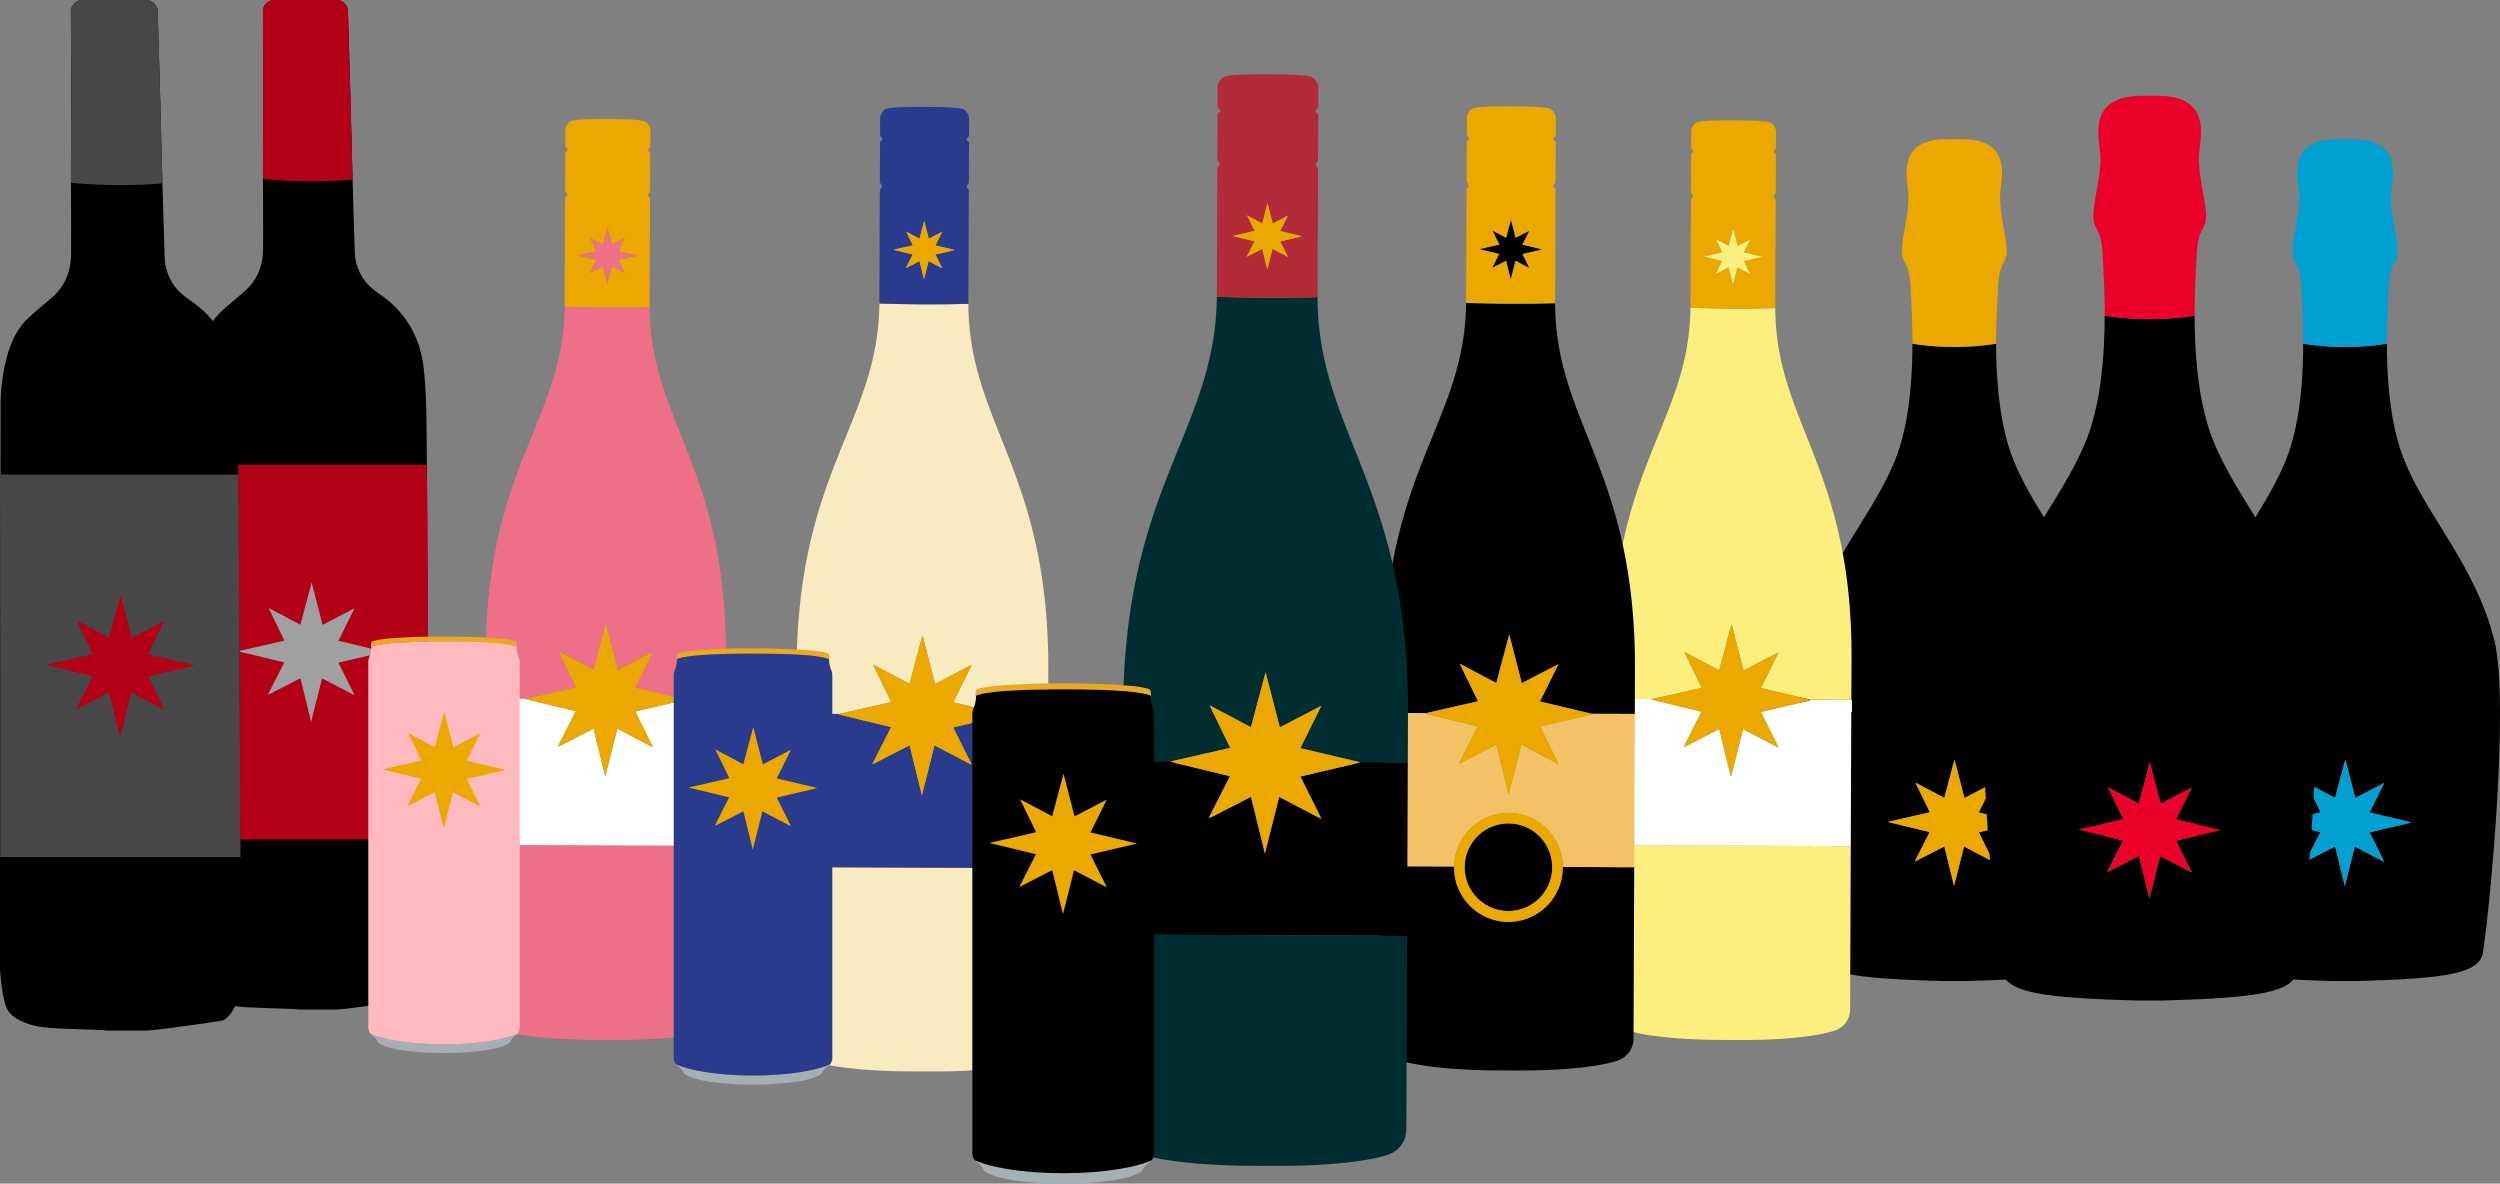 <svg xmlns="http://www.w3.org/2000/svg" width="1380.385" height="653.53" viewBox="0 0 1380.385 653.53">
  <rect x="0" y="0" width="1380.385" height="653.53" fill="#808080" stroke="none"/>
  <g id="Group_27227" data-name="Group 27227" transform="translate(11659 14257)">
    <g id="Group_27232" data-name="Group 27232" transform="translate(-11425.99 -14259)">
      <g id="Group_26764" data-name="Group 26764">
        <path id="Path_13203" data-name="Path 13203" d="M1144.32,355.97c-10.84-44.42-42.29-73.76-52.63-107.96a143.733,143.733,0,0,1-4.7-22.57c-.04-.33-.08-.66-.13-.99-.46-3.61-.84-7.23-1.12-10.82-.66-8.55-.86-16.94-.81-24.57-.01.89-.01,1.8-.01,2.71a145.7,145.7,0,0,1-23.1,1.79,144.53,144.53,0,0,1-23.1-1.79c0-.91,0-1.82-.01-2.71.05,7.63-.15,16.01-.81,24.57-.27,3.5-.64,7.03-1.08,10.55-.06.42-.11.84-.16,1.26a146.073,146.073,0,0,1-4.7,22.57c-10.34,34.2-41.79,63.54-52.63,107.96-8.46,34.67,3.01,152.05,6.43,172.2,2,11.8,22.14,14.14,69.52,15.52h13.11c47.38-1.38,67.51-3.72,69.52-15.52C1141.32,508.02,1152.79,390.64,1144.32,355.97Zm-47.47,100.56-21.47,5.03,8.07,16.23-1-.4-15.25-7.98-5.52,21.82-5.34-21.86-15.31,7.86-1,.39,8.2-16.17-21.43-5.2-1.55-.47.39-.09,22.7-5.18L1040.8,435l-.38-.87,15.91,8.43,5.63-21.15v-.05h.02v.05l5.46,21.2,15.97-8.31-.39.87-7.67,15.45,22.65,5.36.38.09Z"/>
        <path id="Path_13204" data-name="Path 13204" d="M1075.36,450.62l7.66-15.44.39-.87-15.97,8.3-5.47-21.19v-.05h-.02v.05l-5.63,21.15-15.91-8.43.38.87,7.55,15.5-22.7,5.18-.39.09,1.55.47,21.43,5.2-8.2,16.17,1-.39,15.31-7.86,5.34,21.86,5.52-21.81,15.25,7.97,1,.4-8.07-16.23,21.47-5.03,1.55-.46-.39-.09Z" fill="#00a1d2"/>
        <path id="Path_13205" data-name="Path 13205" d="M1061.83,193.56a144.53,144.53,0,0,0,23.1-1.79c0-.91,0-1.82.01-2.71.08-12.62.8-23.19,1.08-29.06.68-14.24,4.75-11.53,4.75-19.66s-4.75-22.38-3.39-33.23,4.07-28.29-21.7-28.29H1058c-25.77,0-23.06,17.44-21.7,28.29s-3.39,25.09-3.39,33.23,4.07,5.42,4.75,19.66c.28,5.87,1,16.43,1.08,29.06.01.89.01,1.8.01,2.71A144,144,0,0,0,1061.83,193.56Z" fill="#00a1d2"/>
      </g>
      <g id="Group_26765" data-name="Group 26765">
        <path id="Path_13206" data-name="Path 13206" d="M928.55,355.97c-10.84-44.42-42.29-73.76-52.63-107.96a143.754,143.754,0,0,1-4.7-22.57c-.04-.33-.08-.66-.13-.99-.46-3.61-.84-7.23-1.12-10.82-.66-8.55-.86-16.94-.81-24.57-.01.89-.01,1.8-.01,2.71a145.7,145.7,0,0,1-23.1,1.79,144.531,144.531,0,0,1-23.1-1.79c0-.91,0-1.82-.01-2.71.05,7.63-.15,16.01-.81,24.57-.27,3.5-.64,7.03-1.08,10.55-.06.42-.11.84-.16,1.26a146.052,146.052,0,0,1-4.7,22.57c-10.34,34.2-41.79,63.54-52.63,107.96-8.46,34.67,3.01,152.05,6.43,172.2,2,11.8,22.14,14.14,69.52,15.52h13.11c47.38-1.38,67.51-3.72,69.52-15.52C925.54,508.02,937.01,390.64,928.55,355.97ZM881.07,456.53l-21.47,5.03,8.07,16.23-1-.4-15.25-7.98-5.52,21.82-5.34-21.86-15.31,7.86-1,.39,8.2-16.17-21.43-5.2-1.55-.47.39-.09,22.7-5.18L825.02,435l-.38-.87,15.91,8.43,5.63-21.15v-.05h.02v.05l5.46,21.2,15.97-8.31-.39.87-7.67,15.45,22.65,5.36.38.09Z"/>
        <path id="Path_13207" data-name="Path 13207" d="M859.58,450.62l7.67-15.44.39-.87-15.98,8.3-5.46-21.19v-.05h-.02v.05l-5.64,21.15-15.9-8.43.38.87,7.54,15.5-22.7,5.18-.38.09,1.54.47,21.43,5.2-8.19,16.17.99-.39,15.32-7.86,5.34,21.86,5.51-21.81,15.25,7.97,1,.4-8.07-16.23,21.47-5.03,1.55-.46-.38-.09Z" fill="#eba900"/>
        <path id="Path_13208" data-name="Path 13208" d="M846.05,193.56a144.531,144.531,0,0,0,23.1-1.79c0-.91,0-1.82.01-2.71.08-12.62.8-23.19,1.08-29.06.68-14.24,4.75-11.53,4.75-19.66s-4.75-22.38-3.39-33.23,4.07-28.29-21.7-28.29h-7.68c-25.77,0-23.05,17.44-21.7,28.29s-3.39,25.09-3.39,33.23,4.07,5.42,4.75,19.66c.28,5.87,1,16.43,1.08,29.06.01.89.01,1.8.01,2.71A144.088,144.088,0,0,0,846.05,193.56Z" fill="#eba900"/>
      </g>
      <g id="Group_26766" data-name="Group 26766">
        <path id="Path_13209" data-name="Path 13209" d="M1042.59,352.72c-11.65-47.73-45.45-79.26-56.56-116.01a155.2,155.2,0,0,1-5.05-24.26c-.05-.36-.09-.71-.14-1.07-.5-3.88-.9-7.77-1.2-11.63-.71-9.19-.92-18.2-.87-26.4-.01.96-.01,1.93-.01,2.91a161.515,161.515,0,0,1-49.66,0c0-.98,0-1.95-.01-2.91.05,8.2-.16,17.21-.87,26.4-.29,3.76-.68,7.56-1.16,11.34-.06.45-.11.9-.18,1.36a156.357,156.357,0,0,1-5.05,24.26c-11.11,36.75-44.9,68.28-56.56,116.01-9.09,37.26,3.23,163.39,6.91,185.05,2.15,12.67,23.79,15.19,74.7,16.67h14.09c50.91-1.48,72.55-4,74.7-16.67C1039.36,516.11,1051.68,389.98,1042.59,352.72ZM991.57,460.78l-23.07,5.4,8.67,17.44-1.07-.43-16.39-8.57-5.93,23.45-5.74-23.49-16.46,8.44-1.07.42,8.81-17.37-23.03-5.59-1.66-.51.41-.09,24.39-5.57-8.11-16.66-.41-.94L948,445.77l6.05-22.73v-.05h.02v.05l5.87,22.78,17.16-8.93-.42.93-8.24,16.6,24.34,5.76.41.1Z"/>
        <path id="Path_13210" data-name="Path 13210" d="M968.48,454.43l8.24-16.6.41-.93-17.16,8.93-5.87-22.78V423h-.03v.05l-6.05,22.73-17.09-9.06.41.93,8.1,16.67-24.39,5.56-.41.1,1.66.5,23.02,5.59-8.8,17.37,1.07-.42,16.46-8.44,5.74,23.49,5.92-23.44,16.39,8.57,1.07.43-8.67-17.45,23.07-5.4,1.67-.49-.42-.1Z" fill="#ea0029"/>
        <path id="Path_13211" data-name="Path 13211" d="M953.94,178.19a156.173,156.173,0,0,0,24.83-1.92c0-.98,0-1.95.01-2.91.08-13.56.86-24.92,1.16-31.22.73-15.3,5.1-12.39,5.1-21.13s-5.1-24.05-3.64-35.7,4.37-30.4-23.32-30.4h-8.26c-27.69,0-24.77,18.74-23.32,30.4s-3.64,26.96-3.64,35.7,4.37,5.83,5.1,21.13c.3,6.31,1.07,17.66,1.16,31.22.01.96.01,1.93.01,2.91A155.636,155.636,0,0,0,953.94,178.19Z" fill="#ea0029"/>
      </g>
    </g>
    <g id="Group_27226" data-name="Group 27226" transform="translate(-11298.02 -14808.701)">
      <path id="Path_13876" data-name="Path 13876" d="M619.26,654.858h0c0,.325.005.645.008.968-6.881.191-14.68.3-23.43.275-8.75-.048-16.551-.216-23.427-.463,0-.323.011-.64.011-.965h0c-.255,63.972-43.2,88.064-43.628,193.951l-.09,23.015,22.563.09,27.394-6.25-9.1-18.717-.46-1.052,19.2,10.178,6.8-25.531V830.3h.014v0h.014v.053l6.6,25.585L621,845.917l-.466,1.049-9.255,18.641,27.346,6.472,22.625.09-.323,80.731-132.545-.531-.359,90.138a12.329,12.329,0,0,0,8.1,11.679c7.636,2.741,25.447,5.622,53.436,5.734l4.668.017,4.671.02c27.989.112,45.822-2.629,53.48-5.308a12.326,12.326,0,0,0,8.192-11.611l.774-193.886C661.76,743.268,619,718.831,619.26,654.858Z" transform="translate(0 65.989)" fill="#fcef7e"/>
      <path id="Path_13877" data-name="Path 13877" d="M543.843,721.627c6.876.247,14.677.415,23.427.463,8.75.022,16.549-.084,23.43-.275,0-.323-.009-.642-.009-.968h0c.09-21.831.168-42.108.236-58.639,0-.623-1.094-1.414-1.091-2.025,0-.856,1.106-1.523,1.108-2.357.034-8.088.062-15.148.084-20.888,0-.516-1.263-1.027-1.263-1.523,0-.755,1.274-1.481,1.276-2.185.017-4.065.028-7.257.036-9.431,0-.505-1.08-4.048-3.734-4.643-3.105-.7-8.91-.985-19.505-1.027l-.157,0h-.157c-10.593-.042-16.4.2-19.511.872-2.657.572-3.771,4.107-3.773,4.612-.008,2.174-.02,5.366-.036,9.434,0,.7,1.262,1.439,1.26,2.194,0,.5-1.274,1-1.274,1.512-.023,5.74-.053,12.8-.084,20.891,0,.83,1.094,1.509,1.088,2.362,0,.612-1.1,1.394-1.105,2.017-.068,16.532-.149,36.809-.236,58.642h0C543.854,720.987,543.846,721.3,543.843,721.627Zm14.231-37.49-.168-.384,7.041,3.731,2.491-9.361v-.02h.011v.02l2.418,9.381,7.069-3.675-.171.384-3.395,6.837,10.2,2.412-.685.2-9.5,2.224,3.571,7.184-.44-.174-6.753-3.532-2.441,9.656-2.365-9.675-6.778,3.478-.441.171,3.627-7.156-9.485-2.3-.684-.208L561.413,691Z" transform="translate(28.566 0)" fill="#eba900"/>
      <path id="Path_13878" data-name="Path 13878" d="M661.059,732.543l-22.626-.09.465.11-1.87.553-25.913,6.068,9.736,19.594-1.2-.48-18.407-9.63L594.585,775l-6.448-26.39L569.653,758.1l-1.205.471,9.892-19.516-25.863-6.274-1.865-.568.465-.106-22.564-.09h-.068l-.322,80.73h.068l132.546.528Z" transform="translate(0.188 205.614)" fill="#fff"/>
      <path id="Path_13879" data-name="Path 13879" d="M538.005,759.383l25.863,6.274-9.892,19.516,1.205-.471,18.484-9.483,6.448,26.389,6.658-26.337,18.407,9.63,1.2.48-9.736-19.594,25.913-6.068,1.87-.553-.465-.11-27.344-6.47,9.253-18.643.467-1.05L587.059,742.92l-6.6-25.585v-.055h-.014v0h-.014v.054l-6.8,25.532-19.2-10.179.459,1.053,9.1,18.716-27.395,6.252-.465.106Z" transform="translate(14.66 179.01)" fill="#eba900"/>
      <path id="Path_13880" data-name="Path 13880" d="M547.148,654.941l9.484,2.3L553,664.4l.442-.173,6.778-3.477,2.364,9.677,2.441-9.657,6.75,3.531.44.176-3.57-7.185,9.5-2.225.686-.2-10.2-2.413,3.393-6.836.171-.385-7.069,3.676-2.418-9.382v-.02h-.011v.02l-2.493,9.362-7.04-3.733.168.386,3.338,6.863-10.216,2.331Z" transform="translate(33.298 38.6)" fill="#fcef7e"/>
    </g>
    <g id="Group_26763" data-name="Group 26763" transform="translate(-11658.99 -14257)">
      <g id="Group_26760" data-name="Group 26760">
        <g id="Group_26759" data-name="Group 26759">
          <path id="Path_13195" data-name="Path 13195" d="M193.23,44.81c.49,16.96.88,33.92,1.35,50.88.39,14.36.8,28.73,1.31,43.09a27.244,27.244,0,0,0,10.35,21.11c2.3,1.86,4.83,3.42,7.14,5.28,12.31,9.9,18.95,23.02,20.6,38.52,1.05,9.9,1.43,19.9,1.52,29.86.36,41.07.51,82.15.72,123.23q.42,83.085.78,166.17a85.233,85.233,0,0,1-.69,11.63c-.64,4.79-1.69,9.6-4.7,13.53-1.26,1.64-3.09,3.63-4.91,3.92-11.07,1.81-22.2,3.19-33.32,4.68-2.38.32-4.77.48-7.16.72H164.33a10.274,10.274,0,0,0-1.43-.27c-8.03-.3-16.06-.52-24.08-.89-6.1-.28-12.2-.69-17.99-2.93-5.04-1.95-9.55-4.53-11.18-10.17a61.641,61.641,0,0,1-1.67-7.97c-.5-3.35-.78-6.74-1.16-10.11V373.79c.06-.73.19-1.47.19-2.2q.09-75.555.13-151.11a104.822,104.822,0,0,1,2.71-24.67c2.12-8.81,5.35-17.18,12.1-23.59,4.11-3.9,8.56-7.45,12.85-11.16,7.1-6.13,10.36-14.08,10.43-23.29.12-14.8-.06-29.61-.04-44.42.02-14.31.14-28.62.2-42.93l-.24-44A6.376,6.376,0,0,1,151.51,0h34.26a6.356,6.356,0,0,1,6.35,6.17Z"/>
          <path id="Path_13196" data-name="Path 13196" d="M193.23,44.81,192.12,6.17A6.349,6.349,0,0,0,185.77,0H151.51a6.355,6.355,0,0,0-6.35,6.39l.24,44c-.07,14.31-.18,28.62-.2,42.93,0,1.84,0,3.68.01,5.52,8.59.82,17.53,1.26,26.71,1.26,7.78,0,15.39-.32,22.76-.91-.03-1.17-.07-2.34-.1-3.51C194.11,78.73,193.72,61.77,193.23,44.81Z" fill="#b40014"/>
        </g>
        <path id="Path_13197" data-name="Path 13197" d="M235.81,256.64H107.26q-.03,57.465-.11,114.92c0,.73-.12,1.47-.19,2.2v89.79H236.87q-.24-53.4-.52-106.79Q236.095,306.69,235.81,256.64Z" fill="#b40014"/>
        <path id="Path_13198" data-name="Path 13198" d="M133.31,360.04l23.62,5.73-9.04,17.82,1.1-.43,16.88-8.66,5.89,24.1,6.08-24.05,16.81,8.79,1.1.44-8.89-17.89,23.66-5.54,1.71-.51-.42-.1-24.98-5.91,8.46-17.02.42-.96L178.11,345l-6.03-23.36v-.05h-.01v0h-.01v.05l-6.21,23.31-17.54-9.29.42.96,8.32,17.09-25.02,5.71-.43.1Z" fill="#a0a0a0"/>
      </g>
      <g id="Group_26762" data-name="Group 26762">
        <g id="Group_26761" data-name="Group 26761">
          <path id="Path_13199" data-name="Path 13199" d="M88.21,45.75c.5,17.31.9,34.63,1.38,51.94.4,14.66.82,29.33,1.34,43.99a27.818,27.818,0,0,0,10.57,21.55c2.35,1.9,4.93,3.5,7.29,5.39,12.57,10.11,19.35,23.5,21.03,39.32,1.08,10.1,1.46,20.31,1.55,30.48.37,41.93.52,83.87.74,125.8q.435,84.825.8,169.65a87.148,87.148,0,0,1-.7,11.87c-.65,4.89-1.73,9.8-4.8,13.81-1.28,1.68-3.15,3.7-5.01,4.01-11.3,1.85-22.67,3.26-34.02,4.77-2.43.32-4.87.49-7.31.73H58.71a9.4,9.4,0,0,0-1.46-.28c-8.19-.31-16.39-.53-24.58-.91-6.23-.29-12.45-.71-18.37-2.99-5.15-1.99-9.75-4.63-11.42-10.38a62.607,62.607,0,0,1-1.71-8.14c-.52-3.42-.8-6.88-1.18-10.32V381.58c.07-.75.19-1.5.19-2.25Q.27,302.2.32,225.06a107.039,107.039,0,0,1,2.77-25.18c2.17-9,5.46-17.54,12.35-24.09,4.2-3.99,8.74-7.61,13.12-11.4,7.24-6.26,10.57-14.37,10.65-23.77.12-15.11-.06-30.23-.04-45.34.02-14.61.14-29.22.21-43.83L39.13,6.52A6.489,6.489,0,0,1,45.62,0H80.59a6.481,6.481,0,0,1,6.48,6.3Z"/>
          <path id="Path_13200" data-name="Path 13200" d="M88.21,45.75,87.08,6.3A6.49,6.49,0,0,0,80.59,0H45.62a6.489,6.489,0,0,0-6.49,6.52l.25,44.92c-.07,14.61-.19,29.22-.21,43.83,0,1.88,0,3.76.01,5.64,8.77.84,17.9,1.29,27.27,1.29,7.94,0,15.71-.32,23.24-.93-.03-1.19-.07-2.39-.1-3.58C89.11,80.37,88.71,63.06,88.21,45.75Z" fill="#474747"/>
        </g>
        <path id="Path_13201" data-name="Path 13201" d="M131.68,262.01H.44Q.41,320.675.33,379.33c0,.75-.12,1.5-.19,2.25v91.66H132.77q-.255-54.51-.53-109.02Q131.97,313.115,131.68,262.01Z" fill="#474747"/>
        <path id="Path_13202" data-name="Path 13202" d="M27.03,367.56l24.12,5.85-9.23,18.2,1.13-.44,17.23-8.84,6.01,24.6,6.21-24.55,17.16,8.98,1.12.45L81.7,373.54l24.16-5.66,1.75-.52-.44-.1-25.49-6.03,8.63-17.38.43-.98-17.97,9.35-6.15-23.86v-.05h-.03v.05l-6.34,23.81-17.9-9.49.43.98,8.49,17.45-25.54,5.83-.44.1Z" fill="#b40014"/>
      </g>
    </g>
    <g id="Group_27222" data-name="Group 27222" transform="translate(-168.646 7)">
      <g id="Group_26769" data-name="Group 26769" transform="translate(-11223.03 -14198.294)">
        <path id="Path_13217" data-name="Path 13217" d="M694.471,146.451h0v.964q-10.34.286-23.459.277c-8.765-.048-16.575-.22-23.459-.468,0-.325.01-.64.01-.964h0c-.258,64.066-43.271,88.193-43.691,194.221l-.1,23.048,22.6.086,27.431-6.263-9.118-18.742-.458-1.05,19.229,10.2,6.808-25.569v-.057h.019v.057l6.607,25.626L696.2,337.769l-.468,1.05-9.271,18.666,27.383,6.483,22.657.086-.325,80.841-132.733-.525-.363,90.265a12.354,12.354,0,0,0,8.106,11.7c7.648,2.74,25.483,5.633,53.515,5.738l4.678.019,4.678.019c28.023.115,45.887-2.635,53.553-5.318a12.334,12.334,0,0,0,8.2-11.629L736.586,341C737.035,234.978,694.223,210.507,694.471,146.451Z" transform="translate(-603.08 -43.57)" fill="#ed7088"/>
        <path id="Path_13218" data-name="Path 13218" d="M649.659,142.36q10.326.372,23.459.468,13.147.029,23.459-.277c0-.325-.01-.64-.01-.964h0c.086-21.864.172-42.172.239-58.728,0-.621-1.1-1.413-1.088-2.034,0-.85,1.107-1.528,1.107-2.358.029-8.1.057-15.171.086-20.919,0-.516-1.26-1.031-1.26-1.528,0-.754,1.279-1.48,1.279-2.186.019-4.077.029-7.266.038-9.443,0-.506-1.088-4.058-3.743-4.65-3.113-.7-8.927-.983-19.535-1.031h-.325c-10.608-.038-16.422.2-19.535.869-2.664.573-3.771,4.115-3.781,4.621-.01,2.177-.019,5.375-.038,9.443,0,.707,1.26,1.442,1.26,2.2,0,.5-1.27.993-1.279,1.509-.019,5.748-.048,12.823-.086,20.919,0,.831,1.1,1.509,1.088,2.368,0,.611-1.107,1.394-1.107,2.024-.067,16.556-.143,36.864-.239,58.728h0C649.669,141.721,649.669,142.045,649.659,142.36Zm14.255-37.542-.172-.382,7.046,3.733,2.492-9.376v-.019h.019v.019l2.425,9.4L682.8,104.5l-.172.382-3.4,6.846,10.216,2.416-.687.2-9.519,2.225,3.571,7.2-.439-.172-6.76-3.533-2.444,9.672-2.368-9.691-6.788,3.485-.439.172,3.628-7.17-9.5-2.3-.687-.21,10.226-2.339Z" transform="translate(-605.186 -38.706)" fill="#eba900"/>
        <path id="Path_13219" data-name="Path 13219" d="M736.535,374.355l-22.657-.086.468.105-1.871.554-25.951,6.082,9.748,19.621-1.2-.487L676.632,390.5l-6.664,26.38-6.454-26.428L645,399.943l-1.2.477,9.9-19.544-25.9-6.282-1.862-.573.468-.105-22.6-.086h-.067l-.325,80.841h.067l132.733.525Z" transform="translate(-603.095 -53.861)" fill="#fff"/>
        <path id="Path_13220" data-name="Path 13220" d="M628.862,372.633l25.9,6.282-9.9,19.544,1.2-.477,18.513-9.49,6.454,26.428,6.664-26.38,18.437,9.643,1.2.487-9.748-19.621,25.951-6.082,1.871-.554-.468-.105-27.383-6.483,9.271-18.666.468-1.05-19.315,10.035-6.6-25.617v-.057h-.029v.057l-6.808,25.559L645.322,345.9l.458,1.05,9.118,18.742-27.431,6.263-.468.105Z" transform="translate(-604.162 -51.9)" fill="#eba900"/>
        <path id="Path_13221" data-name="Path 13221" d="M658.058,117.078l9.5,2.311-3.628,7.161.439-.172,6.788-3.475,2.368,9.681,2.444-9.662,6.76,3.533.439.172-3.571-7.189,9.51-2.234.688-.2-10.207-2.416,3.389-6.846.172-.382-7.075,3.676-2.425-9.4v-.019h-.01v.019l-2.492,9.376-7.056-3.733.172.382,3.342,6.874-10.226,2.339Z" transform="translate(-605.535 -41.551)" fill="#ed7088"/>
      </g>
      <g id="Group_26775" data-name="Group 26775" transform="translate(-11287 -13912.535)">
        <g id="Group_26774" data-name="Group 26774" transform="translate(0 0)">
          <g id="Group_26773" data-name="Group 26773">
            <g id="Group_26772" data-name="Group 26772">
              <path id="Path_13227" data-name="Path 13227" d="M786.807,343.728c-.172-.153-.3-.353-.458-.411a23.5,23.5,0,0,0-2.645-.707c-1.633-.277-3.284-.5-4.927-.659q-3.738-.372-7.5-.63c-2.129-.153-4.258-.239-6.387-.344-7.906-.391-15.821-.391-23.736-.382-4.163,0-8.316.105-12.479.248q-5.184.172-10.35.563a69.687,69.687,0,0,0-10.522,1.528,1.715,1.715,0,0,0-1.318.85,2.593,2.593,0,0,1-.172-.687c.038-.621.115-1.232.2-1.843a.983.983,0,0,1,.726-.812,25.284,25.284,0,0,1,3-.812,92,92,0,0,1,10.1-1.088c9.806-.659,19.621-.831,29.436-.754,5.595.048,11.18.191,16.766.4,3.685.134,7.361.42,11.028.726a39.466,39.466,0,0,1,7.314,1.108c2.034.554,1.91.8,2.11,2.635A1.384,1.384,0,0,1,786.807,343.728Z" transform="translate(-704.869 -337.772)" fill="#eba920"/>
              <g id="Group_26771" data-name="Group 26771" transform="translate(0 2.808)">
                <path id="Path_13228" data-name="Path 13228" d="M706.01,567.41c.1.134.21.258.325.382l.134.134a13.782,13.782,0,0,0,1.3,1.069,6.358,6.358,0,0,1,1.929,2.225,4.467,4.467,0,0,0,2.043,2.005,28.823,28.823,0,0,0,3.456,1.461,59.042,59.042,0,0,0,11.133,2.263,161.481,161.481,0,0,0,19.449,1.184H747.5a161.481,161.481,0,0,0,19.449-1.184,59.808,59.808,0,0,0,11.133-2.263,28.813,28.813,0,0,0,3.456-1.461,4.513,4.513,0,0,0,2.043-2.005,6.371,6.371,0,0,1,1.929-2.225,12.666,12.666,0,0,0,1.3-1.069,1.758,1.758,0,0,0,.134-.134,4.047,4.047,0,0,0,.325-.382c-7.972,3.533-23.182,5.91-40.645,5.91S713.982,570.933,706.01,567.41Z" transform="translate(-704.856 -350.965)" fill="#a6afb4"/>
                <path id="Path_13229" data-name="Path 13229" d="M788.391,353.189s-.019-.592,0-.888a7.042,7.042,0,0,0-.63-3.141,15.011,15.011,0,0,1-1.06-5.1.716.716,0,0,0-.506-.745c-.936-.258-1.862-.525-2.817-.707a82.4,82.4,0,0,0-9.557-1.174c-9.07-.63-18.141-.754-27.221-.716-9.08-.038-18.16.076-27.221.716a82.406,82.406,0,0,0-9.557,1.174c-.945.181-1.881.449-2.817.707a.726.726,0,0,0-.506.745,14.787,14.787,0,0,1-1.06,5.1,6.789,6.789,0,0,0-.63,3.141c.01.3,0,.888,0,.888V553.711a5.575,5.575,0,0,0,1.155,3.447c7.972,3.533,23.182,5.91,40.645,5.91s32.672-2.387,40.645-5.91a5.576,5.576,0,0,0,1.155-3.447V353.189Z" transform="translate(-704.801 -340.713)" fill="#ffbabf"/>
              </g>
            </g>
          </g>
        </g>
        <path id="Path_13230" data-name="Path 13230" d="M714.572,413.482l19.821,4.812-7.581,14.952.926-.353,14.159-7.266,4.946,20.222,5.1-20.184,14.1,7.38.926.363L759.5,418.4l19.859-4.65,1.432-.43-.353-.086-20.957-4.955,7.094-14.283.363-.8-14.78,7.676-5.051-19.6v-.048h-.019v.048l-5.213,19.563-14.713-7.8.353.8,6.979,14.35-21,4.783-.363.086Z" transform="translate(-705.178 -339.737)" fill="#eba900"/>
      </g>
    </g>
    <g id="Group_27221" data-name="Group 27221" transform="translate(-11676.039 -14824.55)">
      <path id="Path_13869" data-name="Path 13869" d="M875.691,667.817h0c0,.34.005.673.008,1.013-7.214.2-15.392.309-24.563.289-9.173-.052-17.349-.229-24.561-.486.005-.338.013-.67.016-1.011h0c-.268,67.063-45.293,92.323-45.735,203.327l-.1,24.129,23.653.093,28.719-6.554L823.583,869l-.483-1.1,20.127,10.67,7.128-26.764v-.06h.016v0l.016,0v.057l6.915,26.822,20.21-10.512-.491,1.1-9.7,19.545,28.667,6.783,23.721.094-.338,84.633-39.464-.156c0,.052.008.1.008.156a29.991,29.991,0,1,1-59.981,0c0-.133.018-.262.018-.4l-39.534-.158-.377,94.5a12.921,12.921,0,0,0,8.49,12.243c8,2.874,26.679,5.894,56.018,6.011l4.9.021,4.9.019c29.34.117,48.037-2.755,56.065-5.564a12.925,12.925,0,0,0,8.589-12.175L919.8,871.5C920.246,760.5,875.423,734.883,875.691,667.817Z" transform="translate(0 66.133)"/>
      <path id="Path_13870" data-name="Path 13870" d="M797.945,734.766c7.211.257,15.387.434,24.561.486,9.171.021,17.349-.091,24.563-.289,0-.34-.008-.673-.008-1.013h0c.091-22.89.177-44.147.247-61.476,0-.655-1.146-1.484-1.143-2.126,0-.894,1.156-1.6,1.162-2.466.034-8.482.062-15.883.086-21.9,0-.541-1.323-1.076-1.323-1.593.005-.793,1.336-1.554,1.338-2.292.018-4.265.031-7.612.039-9.888,0-.53-1.133-4.246-3.914-4.867-3.256-.73-9.342-1.034-20.447-1.078h-.33c-11.107-.044-17.2.21-20.457.915-2.783.6-3.953,4.3-3.953,4.834-.01,2.279-.023,5.626-.039,9.891-.005.738,1.323,1.507,1.318,2.3,0,.52-1.333,1.045-1.336,1.585-.023,6.016-.052,13.42-.086,21.9,0,.873,1.146,1.583,1.143,2.477,0,.642-1.159,1.463-1.162,2.115-.07,17.331-.153,38.589-.244,61.478h0C797.958,734.1,797.95,734.428,797.945,734.766Zm14.922-39.3-.177-.405,7.38,3.914,2.612-9.815v-.021h.005l0,0v0h.005v.021l2.534,9.836,7.412-3.854-.179.4-3.558,7.165,10.691,2.531-.72.213-9.961,2.331,3.742,7.534-.46-.187-7.076-3.7-2.56,10.125-2.479-10.145-7.1,3.646-.462.182,3.8-7.5-9.943-2.412-.717-.218,10.709-2.445Z" transform="translate(28.627)" fill="#eba900"/>
      <path id="Path_13871" data-name="Path 13871" d="M849.733,810.345a29.985,29.985,0,0,1,29.984,29.833l39.464.156.338-84.633-23.721-.094.489.114-1.962.579-27.164,6.362,10.208,20.54-1.261-.5-19.3-10.093-6.98,27.609-6.759-27.664-19.376,9.94-1.263.494,10.369-20.46-27.113-6.577-1.957-.6.489-.112-23.654-.094h-.073l-.335,84.633h.07l39.534.159A29.98,29.98,0,0,1,849.733,810.345Z" transform="translate(0.189 206.063)" fill="#f4c266"/>
      <path id="Path_13872" data-name="Path 13872" d="M791.184,782.611l27.114,6.578-10.371,20.459,1.263-.494,19.378-9.941,6.759,27.665,6.98-27.611,19.3,10.1,1.259.5-10.207-20.541,27.165-6.361,1.96-.579-.487-.115-28.666-6.782,9.7-19.545.49-1.1-20.211,10.51-6.915-26.822v-.057h-.014v0h-.015v.057L828.536,765.3l-20.127-10.671.481,1.1,9.544,19.621L789.716,781.9l-.487.111Z" transform="translate(14.692 179.4)" fill="#eba900"/>
      <path id="Path_13873" data-name="Path 13873" d="M801.63,666.638l9.942,2.412-3.8,7.5.463-.181,7.106-3.645,2.479,10.144,2.56-10.124,7.076,3.7.462.185-3.743-7.532,9.961-2.333.719-.212-10.69-2.53,3.557-7.167.18-.4-7.411,3.854-2.535-9.835v-.021h-.011v.021l-2.614,9.815-7.38-3.913.177.4,3.5,7.195-10.71,2.444Z" transform="translate(33.371 38.683)"/>
      <path id="Path_13874" data-name="Path 13874" d="M821.8,778.624a24.2,24.2,0,0,0-24.158,23.807c0,.125-.018.247-.018.372a24.177,24.177,0,1,0,48.354,0c0-.06-.008-.12-.008-.179A24.2,24.2,0,0,0,821.8,778.624Z" transform="translate(28.119 243.595)"/>
      <path id="Path_13875" data-name="Path 13875" d="M825.379,776.388a29.98,29.98,0,0,0-29.971,29.594c0,.133-.018.263-.018.395a29.991,29.991,0,1,0,59.981,0c0-.052-.008-.1-.008-.156A29.985,29.985,0,0,0,825.379,776.388Zm24.179,29.989a24.177,24.177,0,1,1-48.355,0c0-.125.016-.247.018-.372a24.166,24.166,0,0,1,48.329.192C849.55,806.258,849.558,806.318,849.558,806.377Z" transform="translate(24.542 240.02)" fill="#eba900"/>
    </g>
    <g id="Group_27224" data-name="Group 27224">
      <g id="Group_26768" data-name="Group 26768" transform="translate(-11500.67 -14236.706)">
        <path id="Path_13212" data-name="Path 13212" d="M376.37,146.46h0v1.01q-10.83.3-24.57.29c-9.18-.05-17.36-.23-24.57-.49,0-.34.01-.67.01-1.01h0c-.27,67.1-45.32,92.37-45.76,203.42l-.1,24.14,23.67.09,28.73-6.56-9.55-19.63-.48-1.1,20.14,10.68,7.13-26.78v-.06h.02v.06l6.92,26.84,20.22-10.52-.49,1.1L368,367.5l28.68,6.79,23.73.09-.34,84.67-139.02-.55-.38,94.54a12.939,12.939,0,0,0,8.49,12.25c8.01,2.87,26.69,5.9,56.05,6.01l4.9.02,4.9.02c29.35.12,48.06-2.76,56.09-5.57a12.918,12.918,0,0,0,8.59-12.18l.81-203.36C420.95,239.18,376.1,213.55,376.37,146.46Z" fill="#f8ebbf"/>
        <path id="Path_13213" data-name="Path 13213" d="M327.23,147.27q10.815.39,24.57.49,13.77.03,24.57-.29c0-.34-.01-.67-.01-1.01h0c.09-22.9.18-44.17.25-61.51,0-.65-1.15-1.48-1.14-2.13,0-.89,1.16-1.6,1.16-2.47.03-8.48.06-15.89.09-21.91,0-.54-1.32-1.08-1.32-1.6,0-.79,1.34-1.55,1.34-2.29.02-4.27.03-7.61.04-9.89,0-.53-1.14-4.25-3.92-4.87-3.26-.73-9.35-1.03-20.46-1.08h-.34c-11.11-.04-17.2.21-20.46.91-2.79.6-3.95,4.31-3.96,4.84-.01,2.28-.02,5.63-.04,9.89,0,.74,1.32,1.51,1.32,2.3,0,.52-1.33,1.04-1.34,1.58-.02,6.02-.05,13.43-.09,21.91,0,.87,1.15,1.58,1.14,2.48,0,.64-1.16,1.46-1.16,2.12-.07,17.34-.15,38.61-.25,61.51h0C327.24,146.6,327.23,146.94,327.23,147.27Zm14.93-39.32-.18-.4,7.38,3.91,2.61-9.82v-.02h.02v.02l2.54,9.84,7.41-3.86-.18.4-3.56,7.17,10.7,2.53-.72.21-9.97,2.33,3.74,7.54-.46-.18-7.08-3.7-2.56,10.13-2.48-10.15-7.11,3.65-.46.18,3.8-7.51-9.95-2.41-.72-.22,10.71-2.45Z" fill="#2a3b8e"/>
        <path id="Path_13214" data-name="Path 13214" d="M420.41,374.38l-23.73-.09.48.11-1.96.58-27.18,6.37,10.22,20.55-1.26-.51-19.31-10.1-6.98,27.63-6.77-27.68-19.38,9.94-1.27.5,10.38-20.47-27.13-6.58-1.96-.6.49-.11-23.66-.09h-.07l-.34,84.67h.07l139.02.55Z" fill="#2a3b8e"/>
        <path id="Path_13215" data-name="Path 13215" d="M306.52,374.63l27.13,6.58-10.38,20.47,1.27-.5,19.38-9.94,6.77,27.68,6.98-27.63,19.31,10.1,1.26.51-10.22-20.55,27.18-6.37,1.96-.58-.48-.11L368,367.5l9.7-19.55.49-1.1-20.22,10.51-6.92-26.83v-.06h-.03v.06l-7.13,26.77-20.14-10.67.49,1.1,9.55,19.63-28.74,6.56-.49.11Z" fill="#eba900"/>
        <path id="Path_13216" data-name="Path 13216" d="M335.66,117.81l9.95,2.42-3.81,7.5.47-.18,7.1-3.64,2.48,10.14,2.56-10.12,7.08,3.7.47.18-3.75-7.53,9.97-2.34.72-.21-10.7-2.53,3.56-7.17.18-.4-7.41,3.85-2.54-9.84v-.02h-.01v.02l-2.62,9.82-7.38-3.91.18.4,3.5,7.2-10.72,2.45Z" fill="#eba900"/>
      </g>
      <g id="Group_27223" data-name="Group 27223" transform="translate(-11500.841 -14236.772)">
        <g id="Group_26779" data-name="Group 26779">
          <g id="Group_26778" data-name="Group 26778">
            <g id="Group_26777" data-name="Group 26777">
              <path id="Path_13231" data-name="Path 13231" d="M299.66,344.01c-.18-.16-.31-.37-.48-.43a24.614,24.614,0,0,0-2.77-.74c-1.71-.29-3.44-.52-5.16-.69q-3.915-.39-7.86-.66c-2.23-.16-4.46-.25-6.69-.36-8.28-.41-16.57-.41-24.86-.4-4.36,0-8.71.11-13.07.26q-5.43.18-10.84.59a72.99,72.99,0,0,0-11.02,1.6,1.8,1.8,0,0,0-1.38.89,2.715,2.715,0,0,1-.18-.72c.04-.65.12-1.29.21-1.93a1.03,1.03,0,0,1,.76-.85,26.482,26.482,0,0,1,3.14-.85,96.356,96.356,0,0,1,10.58-1.14c10.27-.69,20.55-.87,30.83-.79,5.86.05,11.71.2,17.56.42,3.86.14,7.71.44,11.55.76a41.336,41.336,0,0,1,7.66,1.16c2.13.58,2,.84,2.21,2.76A1.449,1.449,0,0,1,299.66,344.01Z" fill="#eba920"/>
              <g id="Group_26776" data-name="Group 26776">
                <path id="Path_13232" data-name="Path 13232" d="M215.05,567.41c.11.14.22.27.34.4l.14.14a14.425,14.425,0,0,0,1.36,1.12,6.658,6.658,0,0,1,2.02,2.33,4.679,4.679,0,0,0,2.14,2.1,30.191,30.191,0,0,0,3.62,1.53,61.843,61.843,0,0,0,11.66,2.37,169.137,169.137,0,0,0,20.37,1.24h1.8a169.137,169.137,0,0,0,20.37-1.24,62.643,62.643,0,0,0,11.66-2.37,30.181,30.181,0,0,0,3.62-1.53,4.727,4.727,0,0,0,2.14-2.1,6.672,6.672,0,0,1,2.02-2.33,13.261,13.261,0,0,0,1.36-1.12,1.852,1.852,0,0,0,.14-.14,4.235,4.235,0,0,0,.34-.4c-8.35,3.7-24.28,6.19-42.57,6.19C239.33,573.6,223.4,571.1,215.05,567.41Z" fill="#a6afb4"/>
                <path id="Path_13233" data-name="Path 13233" d="M301.39,353.78s-.02-.62,0-.93a7.374,7.374,0,0,0-.66-3.29,15.722,15.722,0,0,1-1.11-5.34.75.75,0,0,0-.53-.78c-.98-.27-1.95-.55-2.95-.74a86.306,86.306,0,0,0-10.01-1.23c-9.5-.66-19-.79-28.51-.75-9.51-.04-19.02.08-28.51.75a86.3,86.3,0,0,0-10.01,1.23c-.99.19-1.97.47-2.95.74a.761.761,0,0,0-.53.78,15.487,15.487,0,0,1-1.11,5.34,7.111,7.111,0,0,0-.66,3.29c.01.31,0,.93,0,.93V563.8a5.839,5.839,0,0,0,1.21,3.61c8.35,3.7,24.28,6.19,42.57,6.19s34.22-2.5,42.57-6.19a5.84,5.84,0,0,0,1.21-3.61V353.78Z" fill="#2a3b8e"/>
              </g>
            </g>
          </g>
        </g>
        <path id="Path_13234" data-name="Path 13234" d="M223.69,415.01l20.75,5.04-7.94,15.66.97-.37,14.84-7.61,5.17,21.18,5.35-21.14,14.77,7.73.96.38-7.81-15.72,20.8-4.87,1.5-.45-.38-.09-21.94-5.19,7.42-14.96.38-.84-15.47,8.04-5.3-20.53v-.05h-.02v.05l-5.46,20.49-15.41-8.17.37.84,7.31,15.03-21.99,5.01-.37.09Z" fill="#eba900"/>
      </g>
    </g>
    <g id="Group_27225" data-name="Group 27225">
      <g id="Group_26770" data-name="Group 26770" transform="translate(-11500.99 -14237.024)">
        <path id="Path_13222" data-name="Path 13222" d="M569.46,142.96h0c0,.39,0,.76.01,1.15-8.17.22-17.42.35-27.81.33-10.39-.06-19.64-.26-27.81-.55,0-.38.01-.76.02-1.15h0c-.3,75.93-51.28,104.53-51.78,230.21l-.11,27.32,26.78.11,32.52-7.42-10.81-22.22-.55-1.25,22.79,12.08,8.07-30.31v-.06h.04v.06l7.83,30.37,22.88-11.9-.56,1.25-10.98,22.13,32.46,7.68,26.86.11-.38,95.82-157.33-.63-.43,106.99a14.636,14.636,0,0,0,9.61,13.86c9.06,3.25,30.21,6.67,63.43,6.8l5.54.02,5.54.02c33.22.13,54.39-3.12,63.48-6.3a14.624,14.624,0,0,0,9.72-13.78l.92-230.13C619.91,247.9,569.16,218.89,569.46,142.96Z" fill="#002d2f"/>
        <path id="Path_13223" data-name="Path 13223" d="M513.85,143.89c8.16.29,17.42.49,27.81.55,10.39.02,19.64-.1,27.81-.33,0-.38-.01-.76-.01-1.15h0c.1-25.91.2-49.98.28-69.6,0-.74-1.3-1.68-1.29-2.41,0-1.01,1.31-1.81,1.32-2.79.04-9.6.07-17.98.1-24.8,0-.61-1.5-1.22-1.5-1.81,0-.9,1.51-1.76,1.51-2.59.02-4.83.03-8.62.04-11.2,0-.6-1.29-4.81-4.43-5.51-3.69-.83-10.58-1.17-23.15-1.22h-.38c-12.57-.05-19.47.24-23.16,1.04-3.15.68-4.47,4.87-4.48,5.47-.01,2.58-.03,6.37-.04,11.2,0,.84,1.5,1.71,1.49,2.61,0,.59-1.51,1.18-1.51,1.79-.03,6.81-.06,15.19-.1,24.8,0,.99,1.3,1.79,1.29,2.8,0,.73-1.31,1.65-1.31,2.39-.08,19.62-.17,43.69-.28,69.6h0C513.86,143.13,513.85,143.5,513.85,143.89Zm16.89-44.5-.2-.46,8.36,4.43,2.96-11.11v-.02h.02v.02l2.87,11.14,8.39-4.36-.2.46-4.03,8.11,12.1,2.86-.81.24-11.28,2.64,4.24,8.53-.52-.21-8.01-4.19-2.9,11.46-2.81-11.49-8.04,4.13-.52.2,4.31-8.49-11.26-2.73-.81-.25,12.13-2.77Z" fill="#b32a38"/>
        <path id="Path_13224" data-name="Path 13224" d="M619.3,400.9l-26.86-.11.55.13-2.22.66-30.75,7.2,11.55,23.26-1.42-.57L548.3,420.04l-7.9,31.26-7.66-31.33L510.8,431.23l-1.43.56,11.74-23.17-30.69-7.44-2.22-.68.55-.12-26.78-.11h-.08l-.38,95.82h.08l157.32.63Z"/>
        <path id="Path_13225" data-name="Path 13225" d="M490.42,401.18l30.69,7.44-11.74,23.17,1.43-.56,21.94-11.26,7.66,31.33,7.9-31.26,21.85,11.43,1.42.57-11.55-23.26,30.75-7.2,2.22-.66-.55-.13-32.45-7.68,10.98-22.13.55-1.24-22.88,11.9-7.83-30.37v-.07h-.03v.07l-8.07,30.3-22.79-12.08.54,1.25,10.81,22.22-32.52,7.42-.55.12Z" fill="#eba900"/>
        <path id="Path_13226" data-name="Path 13226" d="M523.39,110.55l11.26,2.73-4.31,8.49.53-.2,8.04-4.13,2.81,11.49,2.9-11.47,8.01,4.2.52.2-4.24-8.52,11.28-2.64.81-.24-12.1-2.87,4.03-8.11.2-.46-8.39,4.36-2.87-11.13v-.03h-.01v.03l-2.96,11.11-8.36-4.43.2.46,3.96,8.14-12.12,2.77Z" fill="#eba900"/>
      </g>
      <g id="Group_26785" data-name="Group 26785" transform="translate(-11500.99 -14237)">
        <g id="Group_26784" data-name="Group 26784">
          <g id="Group_26783" data-name="Group 26783">
            <g id="Group_26782" data-name="Group 26782">
              <path id="Path_13235" data-name="Path 13235" d="M477.28,364.48c-.2-.19-.35-.43-.56-.49a25.546,25.546,0,0,0-3.17-.84c-1.96-.33-3.94-.6-5.92-.79q-4.5-.45-9.01-.76c-2.55-.18-5.11-.29-7.67-.41-9.5-.47-19-.47-28.51-.46-4.99,0-9.99.12-14.98.3q-6.225.21-12.43.68a82.986,82.986,0,0,0-12.64,1.83,2.079,2.079,0,0,0-1.58,1.02,2.867,2.867,0,0,1-.2-.83c.04-.74.14-1.48.24-2.22a1.18,1.18,0,0,1,.87-.97,32.487,32.487,0,0,1,3.6-.98,107.3,107.3,0,0,1,12.13-1.3c11.77-.79,23.56-1,35.36-.91,6.71.05,13.43.23,20.14.48,4.42.16,8.84.51,13.25.87a47.4,47.4,0,0,1,8.78,1.33c2.44.67,2.29.96,2.53,3.16A1.743,1.743,0,0,1,477.28,364.48Z" fill="#eba920"/>
              <g id="Group_26781" data-name="Group 26781">
                <path id="Path_13236" data-name="Path 13236" d="M380.26,620.65a5.59,5.59,0,0,0,.39.46c.06.06.11.11.17.16a17.088,17.088,0,0,0,1.56,1.28,7.556,7.556,0,0,1,2.32,2.67,5.391,5.391,0,0,0,2.45,2.41,35.126,35.126,0,0,0,4.15,1.76,71.581,71.581,0,0,0,13.37,2.72,194,194,0,0,0,23.36,1.42h2.06a194,194,0,0,0,23.36-1.42,71.749,71.749,0,0,0,13.37-2.72,33.518,33.518,0,0,0,4.15-1.76,5.392,5.392,0,0,0,2.45-2.41,7.556,7.556,0,0,1,2.32-2.67,16.09,16.09,0,0,0,1.56-1.28c.05-.05.11-.1.17-.16a5.586,5.586,0,0,0,.39-.46c-9.58,4.24-27.84,7.1-48.81,7.1C408.1,627.75,389.83,624.88,380.26,620.65Z" fill="#a6afb4"/>
                <path id="Path_13237" data-name="Path 13237" d="M479.26,375.68s-.02-.71,0-1.07a8.355,8.355,0,0,0-.76-3.77,17.8,17.8,0,0,1-1.27-6.12.864.864,0,0,0-.6-.89c-1.12-.31-2.24-.64-3.38-.85a98.314,98.314,0,0,0-11.48-1.41c-10.89-.76-21.79-.91-32.7-.86-10.91-.05-21.81.09-32.7.86a98.578,98.578,0,0,0-11.48,1.41c-1.14.22-2.26.54-3.38.85a.861.861,0,0,0-.6.89,18.032,18.032,0,0,1-1.27,6.12,8.224,8.224,0,0,0-.76,3.77c.02.36,0,1.07,0,1.07V616.51a6.689,6.689,0,0,0,1.39,4.14c9.58,4.24,27.84,7.1,48.81,7.1s39.23-2.86,48.81-7.1a6.751,6.751,0,0,0,1.39-4.14V375.68Z"/>
              </g>
            </g>
          </g>
        </g>
        <path id="Path_13238" data-name="Path 13238" d="M390.16,445.9l23.8,5.77-9.11,17.96,1.11-.43,17.01-8.73,5.94,24.29,6.13-24.24,16.94,8.86,1.1.45-8.96-18.04,23.85-5.58,1.72-.51-.43-.1-25.16-5.96,8.51-17.15.43-.97-17.74,9.23-6.07-23.55v-.05h-.02v.05l-6.26,23.5-17.67-9.37.42.97,8.38,17.22-25.21,5.76-.43.1Z" fill="#eba900"/>
      </g>
    </g>
  </g>
</svg>
